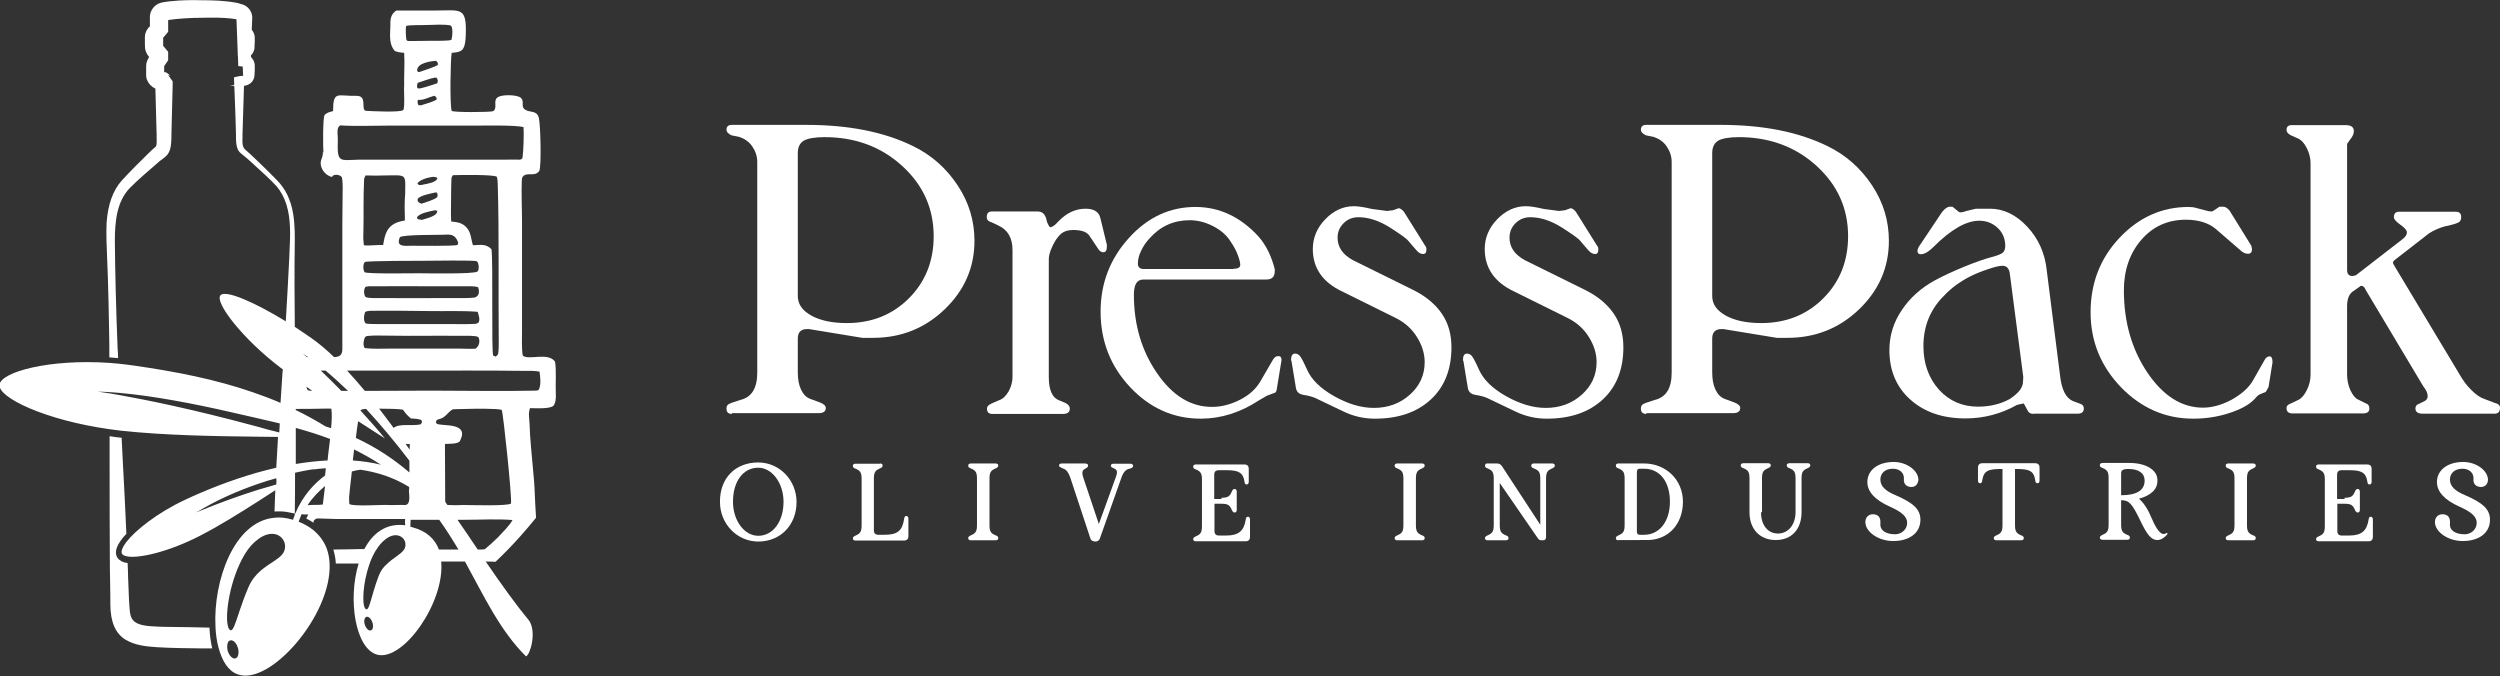 <?xml version="1.0" encoding="utf-8"?>
<!-- Generator: Adobe Illustrator 27.1.1, SVG Export Plug-In . SVG Version: 6.00 Build 0)  -->
<svg version="1.1" id="Layer_1" xmlns="http://www.w3.org/2000/svg" xmlns:xlink="http://www.w3.org/1999/xlink" x="0px" y="0px"
	 viewBox="0 0 999 270.2" style="enable-background:new 0 0 999 270.2;" xml:space="preserve">
<rect x="0" y="0" width="999" height="270.2" fill="#333333" stroke="none"/>
<style type="text/css">
	.st0{fill:#FFFFFF;}
</style>
<g>
	<g>
		<path class="st0" d="M292.5,165.4c-1.5,0-2.2-0.7-2.2-2.1c0-0.9,0.3-1.5,0.9-1.8c0.6-0.4,2.2-0.9,4.7-1.7
			c4.5-1.1,6.7-4.7,6.7-10.9V64.7c0-2.2-0.7-4.3-2-6.2c-1.3-1.9-3.1-3.1-5.2-3.8l-3-0.6c-1.4-0.6-2.1-1.4-2.1-2.3
			c0-1.2,0.7-1.9,2.1-1.9h29.8c16.9,0,31.1,2.8,42.7,8.5c7.4,3.6,13.3,8.9,17.8,15.7c4.5,6.8,6.7,14.2,6.7,22.1
			c0,10.7-4,19.8-11.9,27.4c-7.9,7.6-17.5,11.4-28.6,11.4h-4.3l-21.3-3.5h-0.8c-2.5,0-3.7,1.3-3.7,3.8v13.4c0,2.8,0.4,5.1,1.3,7
			c0.9,1.9,2.1,3.1,3.7,3.7l3.8,1.4c1.6,0.6,2.4,1.4,2.4,2.2c0,1.4-1,2.1-2.9,2.1H292.5z M329.5,54.8c-3.9,0-6.7,0.5-8.3,1.4
			c-1.6,1-2.4,2.6-2.4,5v57.1c0,3.2,1.8,5.8,5.4,7.8c3.6,2,8.4,3,14.2,3c9.9,0,18.2-3.3,24.8-9.9c6.6-6.6,9.9-14.9,9.9-24.8
			c0-11.1-4.2-20.5-12.7-28.2C352,58.6,341.7,54.8,329.5,54.8z"/>
		<path class="st0" d="M404.6,99.9c0-4.8-1.9-8.1-5.7-9.8l-2.7-1.3c-1.3-0.3-1.9-1-1.9-2.1c0-1.5,0.7-2.2,2.1-2.2h18.3
			c1.8,0,3,1.1,3.5,3.4c0.1,0.7,0.4,1.4,0.8,2.1c0.1,0.2,0.3,0.5,0.6,0.8c0.9,0,2-0.8,3.4-2.4c3.2-3.3,6.8-5,10.8-5
			c3.3,0,5.3,1.2,5.9,3.7l2.6,10.7v0.8c0,1.5-0.5,2.2-1.4,2.2c-0.9,0-1.5-0.5-2.1-1.4l-3.4-5.1c-1-1.6-3.1-2.4-6.6-2.4
			c-2.1,0-3.8,0.6-5,1.7c-1.2,1.1-2.3,2.7-3.3,4.9c-1,2.1-1.4,3.8-1.4,5v47.2c0,5.2,1.4,8.3,4.2,9.3l2.4,1c1.2,0.6,1.8,1.4,1.8,2.2
			c0,1.5-0.9,2.2-2.7,2.2h-28.3c-1.4,0-2.1-0.7-2.1-2.1c0-0.9,0.6-1.5,1.9-2.1l3-1.3c1.5-0.5,2.7-1.7,3.8-3.6c1-1.9,1.5-3.8,1.5-5.7
			V99.9z"/>
		<path class="st0" d="M503.2,159.9c-7.4,4.9-15.2,7.4-23.4,7.4c-10.9,0-20.3-4.2-28.2-12.6c-7.9-8.4-11.8-18.5-11.8-30.2
			c0-11.3,3.8-21.1,11.3-29.4c7.5-8.3,16.4-12.4,26.6-12.4c9.5,0,17.9,3.9,25.1,11.7c1.6,1.8,3,3.9,4.1,6.2s1.9,4.6,2.5,7v0.7
			c0,2.3-1.1,3.4-3.4,3.4h-49.1c-2.6,0-3.8,2-3.8,6.1c0,12,3.1,22.4,9.3,31.4c6.2,9,13.5,13.4,21.9,13.4c3.8,0,7.6-1,11.3-2.9
			s6.4-4.4,8.1-7.4l5-8.6c0.6-1,1.3-1.4,2.1-1.4c0.9,0,1.3,0.5,1.3,1.6l-1.8,11c-0.1,1.4-0.5,2.1-1.3,2.2l-2.9,1.1l-0.8,0.5
			L503.2,159.9z M492.9,107.4c1.8,0,2.7-0.5,2.7-1.6c0-1-0.4-2.4-1.1-4.2c-0.7-1.9-1.7-3.5-2.7-5c-1.6-2.6-3.9-4.6-7-6.2
			s-6.2-2.4-9.4-2.4c-6.4,0-11.7,2.4-16,7.2c-1.4,1.5-2.5,3.1-3.4,5c-0.9,1.8-1.3,3.5-1.3,5.1c0,1.5,0.8,2.2,2.4,2.2H492.9z"/>
		<path class="st0" d="M516.1,144.4l-0.2-0.5c0-1.7,0.5-2.6,1.6-2.6c0.9,0,1.6,0.4,2.2,1.3c0.6,0.9,1.5,2.6,2.6,5.1
			c1.7,3.9,5.3,7.5,10.8,10.6c5.5,3.1,10.8,4.7,15.9,4.7c5.7,0,10.5-1.8,14.4-5.3c3.9-3.5,5.9-7.8,5.9-13c0-3.5-1.1-6.9-3.2-10.2
			c-2.1-3.3-4.9-5.7-8.3-7.4l-21.4-10.6c-7.9-3.7-11.8-9.4-11.8-17c0-4.5,1.7-8.5,5-11.9c3.4-3.5,7.2-5.2,11.4-5.2
			c1.8,0,4.2,0.4,7.2,1.1l6.1,0.8l2.4-0.3l2.2-0.8c0.6,0,1.3,0.5,2.1,1.4l8.5,13.6c0.3,0.3,0.5,0.8,0.5,1.4c0,1.3-0.4,1.9-1.3,1.9
			c-0.7,0-1.4-0.3-2-0.8c-0.6-0.5-1.8-2-3.8-4.3c-0.7-1-3.3-2.8-7.5-5.5c-4.3-2.7-8.5-4.1-12.6-4.1c-2.3,0-4.3,0.8-5.9,2.4
			c-1.6,1.6-2.4,3.5-2.4,5.8c0,3.8,2.1,6.8,6.2,9l24.3,12c4.9,2.5,8.6,5.6,11.2,9.4c2.6,3.8,3.8,8.3,3.8,13.4
			c0,8.7-2.7,15.7-8.2,20.8s-12.9,7.7-22.4,7.7c-4.3,0-8.3-0.9-12.2-2.7l-11.7-5.6c-1.2-0.5-2.7-0.9-4.6-1.2
			c-1.9-0.3-2.9-1.3-3.1-3.1L516.1,144.4z"/>
		<path class="st0" d="M584.8,144.4l-0.2-0.5c0-1.7,0.5-2.6,1.6-2.6c0.9,0,1.6,0.4,2.2,1.3c0.6,0.9,1.5,2.6,2.6,5.1
			c1.7,3.9,5.3,7.5,10.8,10.6c5.5,3.1,10.8,4.7,15.9,4.7c5.7,0,10.5-1.8,14.4-5.3c3.9-3.5,5.9-7.8,5.9-13c0-3.5-1.1-6.9-3.2-10.2
			c-2.1-3.3-4.9-5.7-8.3-7.4l-21.4-10.6c-7.9-3.7-11.8-9.4-11.8-17c0-4.5,1.7-8.5,5-11.9c3.4-3.5,7.2-5.2,11.4-5.2
			c1.8,0,4.2,0.4,7.2,1.1l6.1,0.8l2.4-0.3l2.2-0.8c0.6,0,1.3,0.5,2.1,1.4l8.5,13.6c0.3,0.3,0.5,0.8,0.5,1.4c0,1.3-0.4,1.9-1.3,1.9
			c-0.7,0-1.4-0.3-2-0.8c-0.6-0.5-1.8-2-3.8-4.3c-0.7-1-3.3-2.8-7.5-5.5c-4.3-2.7-8.5-4.1-12.6-4.1c-2.3,0-4.3,0.8-5.9,2.4
			c-1.6,1.6-2.4,3.5-2.4,5.8c0,3.8,2.1,6.8,6.2,9l24.3,12c4.9,2.5,8.6,5.6,11.2,9.4c2.6,3.8,3.8,8.3,3.8,13.4
			c0,8.7-2.7,15.7-8.2,20.8s-12.9,7.7-22.4,7.7c-4.3,0-8.3-0.9-12.2-2.7l-11.7-5.6c-1.2-0.5-2.7-0.9-4.6-1.2
			c-1.9-0.3-2.9-1.3-3.1-3.1L584.8,144.4z"/>
		<path class="st0" d="M657.9,165.4c-1.5,0-2.2-0.7-2.2-2.1c0-0.9,0.3-1.5,0.9-1.8c0.6-0.4,2.2-0.9,4.7-1.7
			c4.5-1.1,6.7-4.7,6.7-10.9V64.7c0-2.2-0.7-4.3-2-6.2c-1.3-1.9-3.1-3.1-5.2-3.8l-3-0.6c-1.4-0.6-2.1-1.4-2.1-2.3
			c0-1.2,0.7-1.9,2.1-1.9h29.8c16.9,0,31.1,2.8,42.7,8.5c7.4,3.6,13.3,8.9,17.8,15.7c4.5,6.8,6.7,14.2,6.7,22.1
			c0,10.7-4,19.8-11.9,27.4c-7.9,7.6-17.5,11.4-28.6,11.4h-4.3l-21.3-3.5h-0.8c-2.5,0-3.7,1.3-3.7,3.8v13.4c0,2.8,0.4,5.1,1.3,7
			c0.9,1.9,2.1,3.1,3.7,3.7l3.8,1.4c1.6,0.6,2.4,1.4,2.4,2.2c0,1.4-1,2.1-2.9,2.1H657.9z M694.9,54.8c-3.9,0-6.7,0.5-8.3,1.4
			c-1.6,1-2.4,2.6-2.4,5v57.1c0,3.2,1.8,5.8,5.4,7.8c3.6,2,8.4,3,14.2,3c9.9,0,18.2-3.3,24.8-9.9c6.6-6.6,9.9-14.9,9.9-24.8
			c0-11.1-4.2-20.5-12.7-28.2C717.4,58.6,707,54.8,694.9,54.8z"/>
		<path class="st0" d="M812.7,165.4c-1.3,0-2.1-0.5-2.6-1.6l-1.4-2.6l-2.7,0.6c-6.4,3.6-13.3,5.4-20.6,5.4c-9.1,0-16.4-2.5-22-7.5
			c-5.6-5-8.4-11.6-8.4-19.8c0-5.7,1.6-11,4.9-15.9c3.3-5,7.8-9,13.5-12.1c3.4-1.8,7.3-3.6,11.7-5.4c4.4-1.8,7.9-3,10.5-3.7
			c2.6-0.7,4.2-1.3,4.8-1.9c0.6-0.6,0.9-1.5,0.9-2.6c0-2.9-1-5.3-3-7.2c-2-1.9-4.5-2.9-7.4-2.9c-5.2,0-11.3,3.5-18.2,10.4
			c-2,2-3.7,3-5.1,3c-1,0-1.4-0.5-1.4-1.6l0.5-1.3l9.3-13.9c1.2-1.5,2.2-2.2,3.2-2.2h1l2.6,2.1c0.4,0.3,1.4,0.2,3-0.4l3.8-0.9h5.6
			c5.4,0,10.4,2.4,14.9,7.2c4.5,4.8,7.1,10.7,7.8,17.6l5.3,41.9c0.6,5.5,2.3,8.9,5,10.1l2.9,1.1c1.1,0.3,1.6,1,1.6,1.9
			c0,1.4-0.8,2.1-2.4,2.1H812.7z M808.4,152.4l0.1-1.8l-5.4-41.4c-0.3-2-1.3-3-2.9-3c-1.3,0-3.3,0.5-5.9,1.4
			c-2.7,0.9-5.2,1.9-7.5,3.1c-3.8,2-7.2,4.5-9.9,7.4c-5.6,5.5-8.3,12.3-8.3,20.2c0,7,2.1,12.8,6.2,17.4c4.1,4.5,9.3,6.8,15.6,6.8
			c4.7,0,8.9-1,12.6-3C806.5,157.2,808.4,155,808.4,152.4z"/>
		<path class="st0" d="M886.9,82.6h1.6c0.7,0,1.5,0.5,2.4,1.5l8.6,13.9c0.1,0.1,0.2,0.3,0.2,0.6c0.1,0.3,0.1,0.6,0.2,0.9
			c0,1.3-0.5,1.9-1.6,1.9c-1,0-1.9-0.4-2.7-1.1l-10.4-9c-2.9-2.3-6.8-3.5-11.7-3.5c-7.3,0-13.2,2.7-17.8,8c-4.6,5.3-7,12.1-7,20.2
			c0,12.6,3.1,23.5,9.4,32.9c6.3,9.3,13.7,14,22.2,14c3.7,0,7.6-1.1,11.5-3.2c3.9-2.2,6.8-4.7,8.5-7.7l4.6-8.1
			c0.5-1,1.2-1.5,2.1-1.5c0.7,0,1.1,0.8,1.1,2.4l-1.6,9.9l-1.1,1.9l-2.4,1c-0.4,0.1-1.1,0.7-2.1,1.9c-2.1,2.2-5.5,4.1-10.2,5.6
			c-4.6,1.5-9.4,2.2-14.3,2.2c-11.1,0-20.7-4.2-28.8-12.5c-8.1-8.4-12.2-18.4-12.2-30c0-11.6,3.8-21.5,11.5-29.7
			s16.9-12.4,27.7-12.4c1,0,2,0.1,3,0.4c1.1,0.3,2.3,0.6,3.8,1c1.4,0.4,2.4,0.5,2.8,0.3L886.9,82.6z"/>
		<path class="st0" d="M957.5,107.4l25.1,41.8c1.5,2.7,3.1,4.9,5,6.7c1.8,1.8,3.5,3,5.1,3.5l4.2,1.6c1.4,0.3,2.1,1,2.1,1.9
			c0,1.6-0.7,2.4-2.1,2.4h-28.8c-1.9,0-2.9-0.7-2.9-2.1c0-0.9,0.5-1.6,1.6-1.9l2.2-1.1c0.7-0.4,1.1-1.1,1.1-1.9c0-1.2-0.6-2.5-1.8-4
			l-23-38.5c-0.4-1.1-1-1.6-1.9-1.6l-2.8,2c-1.8,1-2.7,3.1-2.7,6.1v27.3c0,2.2,0.4,4.3,1.3,6.3c0.9,1.9,1.9,3.2,3,3.7l3.2,1.6
			c1,0.3,1.4,1,1.4,2.1c0,1.3-0.9,1.9-2.6,1.9h-28.1c-1.6,0-2.4-0.7-2.4-2.1c0-0.9,0.6-1.5,1.8-1.9l2.9-1.4c1.3-0.6,2.4-1.9,3.4-3.9
			c1-2,1.5-4,1.5-6.2V65.2c0-2-0.5-4-1.5-6c-1-2-2.2-3.3-3.6-3.9l-2.9-1.3c-1.1-0.6-1.6-1.3-1.6-2.1c0-1.3,0.7-1.9,2.1-1.9h21.6
			c2.1,0,3.2,0.8,3.2,2.4c0,1.1-0.5,2.2-1.6,3.5l-1.1,1.6v4v46.4c0,1.6,0.7,2.4,2.2,2.4l1.3-0.3l18.6-14.4c1.2-0.9,1.8-1.8,1.8-2.7
			c0-0.9-0.9-1.9-2.6-3.1c-1.7-1.2-2.6-2.2-2.6-3c0-1.5,0.7-2.2,2.1-2.2h22.6c1.5,0,2.2,0.7,2.2,2.2c0,1-0.4,1.7-1.1,2.1
			c-0.8,0.4-2.6,1-5.6,1.6c-2.1,0.6-4.2,1.5-6.1,2.7l-13.4,10.4c-0.7,0.5-1.1,1-1.1,1.4l0.2,0.5L957.5,107.4z"/>
	</g>
	<g>
		<path class="st0" d="M303,184.8c8.5,0,15.3,7.1,15.3,15.8c0,9.2-6.4,15.8-15.3,15.8c-8.5,0-15.3-7.1-15.3-15.8
			C287.6,191.1,293.8,184.8,303,184.8z M303,214.1c5.9,0,10.1-5.7,10.1-13.6c0-7.5-4.6-13.6-10.1-13.6c-6,0-10.1,5.4-10.1,13.6
			C292.9,208,297.4,214.1,303,214.1z"/>
		<path class="st0" d="M351.6,185.2c0.7,0,1.1,0.3,1.1,0.8c0,0.6-0.3,0.8-1.1,1.2c-1.9,0.8-2.4,1.6-2.4,4.1v20.6
			c0,1.2,0.6,1.8,1.8,1.8h2.5c5.1,0,7.1-1.6,7.8-6.4c0.1-0.9,0.4-1.1,0.9-1.1c0.5,0,0.8,0.4,0.8,1.1v6.9c0,1.2-0.6,1.8-1.8,1.8
			h-19.3c-0.7,0-1.1-0.3-1.1-0.8c0-0.6,0.3-0.8,1.1-1.2c1.9-0.8,2.4-1.6,2.4-4.1v-18.5c0-2.5-0.5-3.3-2.4-4.1
			c-0.9-0.3-1.1-0.6-1.1-1.2c0-0.5,0.4-0.8,1.1-0.8H351.6z"/>
		<path class="st0" d="M395.4,209.8c0,2.5,0.5,3.3,2.4,4.1c0.9,0.3,1.1,0.6,1.1,1.2c0,0.5-0.4,0.8-1.1,0.8h-9.8
			c-0.7,0-1.1-0.3-1.1-0.8c0-0.6,0.3-0.8,1.1-1.2c1.9-0.8,2.4-1.6,2.4-4.1v-18.5c0-2.5-0.5-3.3-2.4-4.1c-0.9-0.3-1.1-0.6-1.1-1.2
			c0-0.5,0.4-0.8,1.1-0.8h9.8c0.7,0,1.1,0.3,1.1,0.8c0,0.6-0.3,0.8-1.1,1.2c-1.9,0.8-2.4,1.6-2.4,4.1V209.8z"/>
		<path class="st0" d="M435.7,215.1l-8-24.2c-0.7-2-1.5-3.2-2.7-3.6c-1.6-0.7-1.8-0.8-1.8-1.3c0-0.5,0.4-0.8,1.1-0.8h9.2
			c0.8,0,1.3,0.3,1.3,0.8c0,0.6-0.3,0.8-1,1.2c-1.4,0.7-1.6,1.6-0.9,3.7l6.2,18.5l6.7-18.5c0.9-2.4,0.7-3.2-0.8-3.8
			c-0.8-0.3-1.1-0.6-1.1-1c0-0.5,0.4-0.8,1.1-0.8h6.6c0.7,0,1.2,0.3,1.2,0.8c0,0.6-0.4,1-1.5,1.2c-1.5,0.3-2.5,1.5-3.3,3.9l-8.5,24
			c-0.3,0.8-0.9,1.2-1.8,1.2C436.7,216.3,436,216.1,435.7,215.1z"/>
		<path class="st0" d="M488.1,198.9c2.5,0,3.3-0.5,4.1-2.4c0.4-0.9,0.6-1.1,1.2-1.1c0.5,0,0.8,0.4,0.8,1.1v7.2
			c0,0.7-0.3,1.1-0.8,1.1c-0.6,0-0.8-0.3-1.2-1.1c-0.8-1.9-1.6-2.4-4.1-2.4h-2.8v10.9c0,1.2,0.6,1.8,1.8,1.8h2.9
			c4.9,0,7.1-1.8,7.8-6.4c0.1-0.9,0.4-1.1,0.9-1.1c0.5,0,0.8,0.4,0.8,1.1v6.9c0,1.2-0.6,1.8-1.8,1.8h-19.8c-0.7,0-1.1-0.3-1.1-0.8
			c0-0.6,0.3-0.8,1.1-1.2c1.9-0.8,2.4-1.6,2.4-4.1v-18.5c0-2.5-0.5-3.3-2.4-4.1c-0.9-0.3-1.1-0.6-1.1-1.2c0-0.5,0.4-0.8,1.1-0.8
			h19.3c1.2,0,1.8,0.6,1.8,1.8v5.1c0,0.7-0.3,1.1-0.8,1.1c-0.6,0-0.8-0.3-0.9-1.1c-0.5-3.5-2.2-4.6-7-4.6H487
			c-1.2,0-1.8,0.6-1.8,1.8v9.7H488.1z"/>
		<path class="st0" d="M565.8,209.8c0,2.5,0.5,3.3,2.4,4.1c0.9,0.3,1.1,0.6,1.1,1.2c0,0.5-0.4,0.8-1.1,0.8h-9.8
			c-0.7,0-1.1-0.3-1.1-0.8c0-0.6,0.3-0.8,1.1-1.2c1.9-0.8,2.4-1.6,2.4-4.1v-18.5c0-2.5-0.5-3.3-2.4-4.1c-0.9-0.3-1.1-0.6-1.1-1.2
			c0-0.5,0.4-0.8,1.1-0.8h9.8c0.7,0,1.1,0.3,1.1,0.8c0,0.6-0.3,0.8-1.1,1.2c-1.9,0.8-2.4,1.6-2.4,4.1V209.8z"/>
		<path class="st0" d="M599.3,193v16.8c0,2.5,0.5,3.3,2.4,4.1c0.9,0.3,1.1,0.6,1.1,1.2c0,0.5-0.4,0.8-1.1,0.8h-7.2
			c-0.7,0-1.1-0.3-1.1-0.8c0-0.6,0.3-0.8,1.1-1.2c1.9-0.8,2.4-1.6,2.4-4.1v-18.5c0-2.5-0.5-3.3-2.4-4.1c-0.9-0.3-1.1-0.6-1.1-1.2
			c0-0.4,0.4-0.8,0.7-0.8h4.1c0.9,0,1.5,0.4,2,1.1l15.3,23.4v-18.4c0-2.5-0.5-3.3-2.5-4.1c-0.9-0.3-1.1-0.6-1.1-1.2
			c0-0.5,0.4-0.8,1.1-0.8h7.2c0.7,0,1.1,0.3,1.1,0.8c0,0.6-0.3,0.8-1.1,1.2c-1.9,0.8-2.4,1.6-2.4,4.1v23.3c0,0.9-0.4,1.3-1.3,1.3
			h-0.5c-0.6,0-1.1-0.2-1.4-0.7L599.3,193z"/>
		<path class="st0" d="M646.7,215.9c-0.6,0-1-0.3-1-0.8c0-0.6,0.3-0.8,1.1-1.2c1.9-0.8,2.4-1.6,2.4-4.1v-18.5c0-2.5-0.5-3.3-2.4-4.1
			c-0.9-0.3-1.1-0.6-1.1-1.2c0-0.5,0.4-0.8,1-0.8h10.2c8.9,0,15.6,6.6,15.6,15.3c0,9-5.9,15.3-14.2,15.3H646.7z M654.1,212.4
			c0,0.9,0.4,1.3,1.1,1.3h1.8c6.1,0,10.3-5.3,10.3-13.2c0-8-4-13.2-10.3-13.2h-1.8c-0.7,0-1.1,0.4-1.1,1.3V212.4z"/>
		<path class="st0" d="M703.7,204.7c0,5,2.6,8.5,6.8,8.5c4.1,0,7-3.6,7-8.5v-13.5c0-2.5-0.5-3.3-2.4-4.1c-0.9-0.3-1.1-0.6-1.1-1.2
			c0-0.5,0.4-0.8,1.1-0.8h7.2c0.7,0,1.1,0.3,1.1,0.8c0,0.6-0.3,0.8-1.1,1.2c-1.9,0.8-2.4,1.6-2.4,4.1v13.5c0,6.8-4,11.1-10.3,11.1
			c-6.4,0-10.5-4.4-10.5-11.1v-13.5c0-2.5-0.5-3.3-2.4-4.1c-0.9-0.3-1.1-0.6-1.1-1.2c0-0.5,0.4-0.8,1.1-0.8h9.8
			c0.7,0,1.1,0.3,1.1,0.8c0,0.6-0.3,0.8-1.1,1.2c-1.9,0.8-2.4,1.6-2.4,4.1V204.7z"/>
		<path class="st0" d="M763.8,194.6c-1.9,0-3.2-1.2-3-3.2c0.2-2.4-1.7-4.1-4.4-4.1c-3.1,0-5,1.8-5,4.3c0,2.6,1.8,4.5,6.1,6.3
			c7.2,3.1,9.9,5.7,9.9,9.8c0,5.2-4.3,8.5-10.9,8.5c-5.8,0-11.1-3.6-11.1-7.6c0-1.8,1.2-3.1,3-3.1c2.2,0,3.2,1.3,3,3.7
			c-0.3,2.5,1.9,4.3,5.9,4.3c2.4,0,4.8-1.8,4.8-4.6c0-2.4-2.1-4.3-6.8-6.4c-6.1-2.7-9.1-6-9.1-9.9c0-4.7,4.2-8,10.5-8
			c5.2,0,9.9,3.4,9.9,7.2C766.4,193.4,765.5,194.6,763.8,194.6z"/>
		<path class="st0" d="M805.2,209.8c0,2.5,0.5,3.3,2.4,4.1c0.9,0.3,1.1,0.6,1.1,1.2c0,0.5-0.4,0.8-1.1,0.8h-9.8
			c-0.7,0-1.1-0.3-1.1-0.8c0-0.6,0.3-0.8,1.1-1.2c1.9-0.8,2.4-1.6,2.4-4.1v-22.4c-5.5,0-7.5,0.5-8.1,4.6c-0.1,0.9-0.4,1.1-0.9,1.1
			c-0.5,0-0.8-0.4-0.8-1.1v-5.1c0-1.2,0.6-1.8,1.8-1.8h21c1.2,0,1.8,0.6,1.8,1.8v5.1c0,0.7-0.3,1.1-0.8,1.1c-0.6,0-0.8-0.3-0.9-1.1
			c-0.6-4.1-2.6-4.6-8.1-4.6V209.8z"/>
		<path class="st0" d="M854.7,199.3c1.9,1.5,3.7,4.3,5.3,8.2c1.7,4,3.3,5.9,4.6,5.9c0.3,0,0.6-0.1,0.9-0.3c0.4-0.3,0.8,0,0.6,0.3
			c-1,1.4-2.6,2.4-4,2.4c-2.4,0-4.1-2-6.8-7.7c-3.3-6.8-4.5-8.2-7.5-8.2h-0.2v9.7c0,2.5,0.5,3.3,2.4,4.1c0.9,0.3,1.1,0.6,1.1,1.2
			c0,0.5-0.4,0.8-1.2,0.8h-9.6c-0.7,0-1.2-0.3-1.2-0.8c0-0.6,0.3-0.8,1.1-1.2c1.9-0.8,2.4-1.6,2.4-4.1v-18.5c0-2.5-0.5-3.3-2.4-4.1
			c-0.9-0.3-1.1-0.6-1.1-1.2c0-0.5,0.4-0.8,1.2-0.8h10.7c6.5,0,11.1,2.8,11.1,6.8C862.3,195.5,859.5,198,854.7,199.3z M857,192
			c0-2.9-2.4-4.6-6.4-4.6c-2.5,0-3,0.6-3,1.8v8.7C853.9,197.9,857,195.9,857,192z"/>
		<path class="st0" d="M897.9,209.8c0,2.5,0.5,3.3,2.4,4.1c0.9,0.3,1.1,0.6,1.1,1.2c0,0.5-0.4,0.8-1.1,0.8h-9.8
			c-0.7,0-1.1-0.3-1.1-0.8c0-0.6,0.3-0.8,1.1-1.2c1.9-0.8,2.4-1.6,2.4-4.1v-18.5c0-2.5-0.5-3.3-2.4-4.1c-0.9-0.3-1.1-0.6-1.1-1.2
			c0-0.5,0.4-0.8,1.1-0.8h9.8c0.7,0,1.1,0.3,1.1,0.8c0,0.6-0.3,0.8-1.1,1.2c-1.9,0.8-2.4,1.6-2.4,4.1V209.8z"/>
		<path class="st0" d="M936.9,198.9c2.5,0,3.3-0.5,4.1-2.4c0.4-0.9,0.6-1.1,1.2-1.1c0.5,0,0.8,0.4,0.8,1.1v7.2
			c0,0.7-0.3,1.1-0.8,1.1c-0.6,0-0.8-0.3-1.2-1.1c-0.8-1.9-1.6-2.4-4.1-2.4H934v10.9c0,1.2,0.6,1.8,1.8,1.8h2.9
			c4.9,0,7.1-1.8,7.8-6.4c0.1-0.9,0.4-1.1,0.9-1.1c0.5,0,0.8,0.4,0.8,1.1v6.9c0,1.2-0.6,1.8-1.8,1.8h-19.8c-0.7,0-1.1-0.3-1.1-0.8
			c0-0.6,0.3-0.8,1.1-1.2c1.9-0.8,2.4-1.6,2.4-4.1v-18.5c0-2.5-0.5-3.3-2.4-4.1c-0.9-0.3-1.1-0.6-1.1-1.2c0-0.5,0.4-0.8,1.1-0.8
			h19.3c1.2,0,1.8,0.6,1.8,1.8v5.1c0,0.7-0.3,1.1-0.8,1.1c-0.6,0-0.8-0.3-0.9-1.1c-0.5-3.5-2.2-4.6-7-4.6h-3.3
			c-1.2,0-1.8,0.6-1.8,1.8v9.7H936.9z"/>
		<path class="st0" d="M991.4,194.6c-1.9,0-3.2-1.2-3-3.2c0.2-2.4-1.7-4.1-4.4-4.1c-3.1,0-5,1.8-5,4.3c0,2.6,1.8,4.5,6.1,6.3
			c7.2,3.1,9.9,5.7,9.9,9.8c0,5.2-4.3,8.5-10.9,8.5c-5.8,0-11.1-3.6-11.1-7.6c0-1.8,1.2-3.1,3-3.1c2.2,0,3.2,1.3,3,3.7
			c-0.3,2.5,1.9,4.3,5.9,4.3c2.4,0,4.8-1.8,4.8-4.6c0-2.4-2.1-4.3-6.8-6.4c-6.1-2.7-9.1-6-9.1-9.9c0-4.7,4.2-8,10.5-8
			c5.2,0,9.9,3.4,9.9,7.2C994.1,193.4,993.1,194.6,991.4,194.6z"/>
	</g>
	<g>
		<path class="st0" d="M66.5,250.5l-0.4,0c-2.2-0.1-4.3-0.1-6.4-0.3c-3.8-0.4-6.8-1.1-7.6-4.6c-0.5-2.1-0.7-9.3-0.9-14.7
			c-0.1-2.6-0.1-4.8-0.2-5.9c-0.5-0.1-1-0.2-1.5-0.3c-1.7-0.6-2.4-1.5-2.8-2.2c-0.5-1.1-0.5-2.3,0-3.7c0.6-1.6,1.9-3.5,3.8-5.5
			c-0.4-9.5-0.9-19.1-1.4-28.4c-0.2-3.3-0.3-6.7-0.5-10c-0.1,0-0.2,0-0.4,0c-1.4-0.2-2.9-0.3-4.4-0.6c0,3.4,0,6.9,0,10.3
			c0,13.3,0,27.1,0.1,40.7c0,0.5,0,3.6,0.1,6.9c0.1,5.2,0.1,8.9,0.1,9.2c0,7.1,2,11.8,6.2,14.3c3.8,2.2,8,2.6,12.1,2.9
			c6.2,0.4,12.2,0.4,18.1,0.5l1.1,0c1.1,0,2.1,0,3.2,0c-0.6-2.6-1-5.4-1.1-8.3C78.2,250.6,72.4,250.6,66.5,250.5z"/>
		<path class="st0" d="M222.1,157.3c-0.2-4.1,0.3-8.8-0.3-12.8c-2.9-3.9-10.5-0.4-12.9-2.4c-0.5-2.7-0.3-7-0.3-10l0-16.1l0-27.1
			c0-5.5-0.3-11.1-0.1-16.6c0-0.6,0.1-1.3,0.4-1.7c1.1-1.5,3.3-0.7,4.9-1.1c0.7-0.2,1.3-0.6,1.7-1.2c0.9-1.7,0.5-18.7-0.2-21.3
			c-0.8-3-3.5-1.9-5.5-3.2c-1.5-1-0.6-2.5-1.1-3.9c-0.3-0.7-0.8-1.1-1.5-1.3c-1.8-0.7-6.3-0.8-8,0.1c-2.2,1.1-0.7,3.4-1.5,5
			c-0.2,0.5-0.5,0.7-1,0.8c-1.5,0.3-15.1,0.5-16.2-0.2c-0.8-2.2-0.5-20.6,0-23.2c1.3-0.1,3.2-0.2,4.2-1.2c1.2-1.3,1.3-3.8,1.4-5.4
			c0.5-12-1.8-10.3-12.2-10.3c-5.2,0-10.3,0-15.5,0C156.6,5.3,156,7,156,9.1c0.1,3.9-1,8.2,1.8,11.3c1.4,0.5,2.2,0.6,3.7,0.7
			c0.3,4.3-0.1,8.7,0,13.2c-0.2,1.6,0.4,9-0.4,9.7c-1,1-13.3,0.4-14.7,0.3c-2.6-0.1,0.8-6.1-4-6c-7.5,0.2-9.3-2.3-9.3,6.1
			c-1.2,0.3-2.6,0.6-3.4,1.6c-0.7,0.9-0.7,13.3-0.4,15.1c-0.1-0.2-0.2-0.4-0.3-0.6c0.1,1-0.1,2-0.5,3c-1.3,3,1.2,6.6,4.1,7.2
			c0,0,0.1,0,0.1,0c0.1-0.1,0.1-0.3,0.2-0.4c1-0.8,2.9-0.5,3.7,0.5c0.5,2.2,0.3,5.6,0.3,7.9c0,3.6-0.1,7.1-0.1,10.7l0,31.1
			c0,6.3,0,12.7,0,19c0,2.7-1.4,3.1-3.3,3.2c-3.1-3-6.2-5.6-9.2-7.7c-2.2-1.5-4.4-3-6.5-4.4c-0.1-10.3-0.2-22.5,0-34.8
			c0-4.4-0.1-9.5-1.6-14.4c-0.8-2.5-1.8-4.7-3.2-6.6c-1.1-1.6-2.5-3-3.8-4.3c-0.4-0.3-0.7-0.7-1.1-1.1l-1.1-1.1
			c-3-2.9-6-5.9-9.2-8.7c-1-1-1-2.9-0.9-4.7c0-0.4,0-0.9,0-1.2c0.2-5.8,0.4-12.6,0.6-19.4c1-0.1,2-0.5,2.8-1.2
			c0.9-0.8,1.4-2,1.4-3.2l0.1-1.9c0-0.4,0-0.9,0-1.1l0-0.2c0-0.3,0-0.6,0-0.8c-0.1-1.2-0.7-2.3-1.5-3.1l0-0.7
			c0.9-0.9,1.5-2.2,1.4-3.5l0.1-1.8c0-0.5,0-1.1,0-1.4c0.1-1.3-0.4-2.5-1.2-3.5l0.2-4.7c0.1-2.7-2-5.2-4.6-5.6L95,1.2
			c-5.1-1-10.3-1.1-14.2-1.1C76.9,0,72.7,0,68.2,0.5c-0.3,0-0.7,0.1-1,0.1c-1.3,0.2-2.7,0.3-4,0.9c-2.1,1.1-3.5,3.4-3.3,5.8v3.2
			c-1.3,1.2-2.1,2.9-2,4.7l0,1.6c0,0.3,0,0.5,0,0.8c0,1,0,2,0.4,3c0.3,0.8,0.8,1.6,1.3,2.2c-0.7,1-1.2,2.3-1.2,3.6
			c0,0.7,0,1.5,0,2.3l0,1c-0.1,1.6,0.6,3.2,1.8,4.4c0.6,0.6,1.2,1,1.9,1.3l0.3,11.4l0.2,7.2c0,0.3,0,0.6,0,1c0,1.2,0.1,2.5-0.2,3.3
			c0,0.1-0.1,0.2-0.1,0.2l-0.1,0.1c-0.9,0.8-1.9,1.7-2.7,2.5c-3.6,3.5-7.3,7.2-10.8,11c-3.6,4-5.6,9.7-6.1,16.9
			c-0.2,4.6,0,9.3,0.2,13.8c0.1,2.6,0.2,5.2,0.3,7.9c0.2,6.6,0.4,14.2,0.5,21.5c0.1,3.5,0.1,7.1,0.1,10.6c1.1,0.1,2.3,0.2,3.5,0.3
			c0-1.3-0.1-2.6-0.2-3.8c-0.6-15.5-1-29.9-1.1-42.9c0-7.8,0.7-15.8,6-21.3c3.5-3.5,7.4-6.8,11.2-10.1c0.5-0.5,1-0.9,1.5-1.2
			c0.8-0.6,1.6-1.2,2.3-2c1.5-2,1.5-4.4,1.6-6.7c0-0.3,0-0.7,0-1c0.1-4.3,0.4-14.6,0.5-20.1l0-1.5L67.2,30l0.9,0.2L66.5,29l-0.2-0.1
			l-0.1,0l-0.6-0.1l0-2.4l1.6-2.3l0-3.4l-2-2.4l0-1.3c0-0.6,0-1.1,0-1.6l0-0.3l2-2.4v-0.2c0-0.4,0-1.3,0-2.1c0-1,0-2,0-2.4V8
			c3.9-0.6,9.4-0.9,13.5-0.9c4.4-0.1,8.2-0.1,11.7,0.3l2.1,0.3l0.5,13.5l0-0.1c0,0.6,0,1.2,0.1,1.8c0,1.1,0.1,2.3,0.1,3.1l0,0.4
			l1.8,0.2l0.1,2.5c0,0.5,0,0.8,0.1,1l0,0c0,0.1-0.1,0.2-0.1,0.2l-1.4,0.1l-0.3,0.1c0,0-0.1,0-0.1,0l-1.8,0.4l0.1,3l-1.7,0.3
			l1.7,0.1l0.1,1.6c0.1,3.6,0.3,7.2,0.4,10.8l0.2,7.1c0,0.4,0,0.7,0,1.1c0,1.5,0.1,3.1,0.6,4.5c0.2,0.5,0.6,1.3,1.4,1.9
			c1.8,1.4,3.5,2.9,5.1,4.4l0.2,0.2c3.3,3,6.2,5.6,8.9,8.5c1.7,2,3.1,4.5,4,7.5c1.8,5.9,1.5,12.3,1.2,18.4c0,0.9-0.1,1.8-0.1,2.6
			c-0.4,8.5-0.9,17-1.4,25.5c-12.6-7.7-24.1-12.7-26.1-10.4c-2.4,2.8,8.8,17.4,24.1,29c0.3,0.2,0.5,0.4,0.8,0.6c0,0.3,0,0.7-0.1,1.1
			c-0.3,4.1-0.5,8.2-0.8,12.3c-3.6-1.6-7.2-2.9-10.9-4.2c-15-5.2-30.8-8.3-47.6-10.7c-2.2-0.3-4.3-0.6-6.5-0.8
			c-1.2-0.1-2.4-0.2-3.5-0.3c-23.9-1.6-43.1,3.6-43.8,8.7c-0.7,5.2,18.4,14.2,43.9,17.8c1.5,0.2,3.1,0.4,4.6,0.6c0,0,0,0,0,0
			c17.6,1.9,37.4,2.2,54.3,2.4c2.9,0,5.8,0.1,8.5,0.1c-0.2,4.1-0.5,8.2-0.7,12.3c-2.6,0.6-5.3,1.3-7.8,2
			c-10.8,3.1-20.7,7.1-28.6,10.8c-11.3,5.3-20,12.3-23.6,17c-1.5,2-2.1,3.6-1.7,4.5c0.3,0.5,0.9,0.9,1.9,1.1
			c4.6,1,16.7-1.7,29.3-8.2c7.8-4,16.1-9.2,23.6-14c2.2-1.4,4.4-2.8,6.5-4.2c-0.1,2.8-0.2,5.7-0.3,8.5c1.6-0.1,3.3-0.1,5,0.2
			c1,0.2,2.1,0.4,3.1,0.6c0.1-5.3,0.1-10.7,0.1-16.3c4.5-1,7.3-1.4,7.3-1.4l0,0.1c1.6-0.2,3.2-0.4,5-0.5c-0.1,1-0.2,1.9-0.3,2.9
			c-4.2,3.1-8.9,8-11.9,15.2c-0.1,0-0.1,0-0.2,0c0,0.2,0,0.4,0,0.6c-0.3,0.6-0.5,1.3-0.7,1.9c-2.7-0.8-5.2-1.1-7.5-0.8
			c-16.2,1.5-24.4,25.4-23.5,43.4c0.1,3,0.5,5.8,1.2,8.4c1.4,5.3,3.8,9.3,7.5,10.7c12.8,5.1,37.9-23.6,36.9-44.2
			c-0.1-2-0.4-3.8-1-5.6c-1-2.9-2.8-5.5-5.4-7.7c-1.6-1.3-3.6-2.5-5.9-3.4c0,0-0.1,0-0.1,0c0.4-1,0.8-2,1.2-3
			c0.9,0.1,1.8,0.1,2.7,0.1c-0.3,0.5-0.5,1-0.8,1.6c1,0.5,2,1.1,2.9,1.7c0-0.2,0-0.4,0-0.6c0.4-0.8,0.4-0.5,1.2-1.1
			c1-0.1,6.3,0.2,7.8,0.2c5.6,0,11.3,0,16.9,0l10.7,0c-0.1,0.8-0.1,1.6,0,2.5c-7.6-1-13,3.2-16.3,9.5l-1.1,0
			c-1.5,0-6.7,0.2-11.3,0.2c0.5,1.7,0.9,3.6,1,5.6c3,0,6.1,0,9.1,0c-4.4,14.4-1.3,34,7.4,36.4c10.4,2.8,27.1-20.9,25.6-37.2
			c0,0,0.1,0,0.1,0c3.1,0,6.3,0,9.4,0c7.5,13.6,13.9,27.5,24.4,37.9c1.8-0.9,4.2-9.7,1.3-14.2c-5.3-6.4-11.2-14.6-17.4-23.7
			c1.3,0,2.6,0,3.9,0.1c3.5-3.3,6.8-6.7,10-10.3c2.1-2.4,4.2-4.8,6.2-7.3c-0.2-3.9-0.5-7.8-0.6-11.7c-0.1-1-0.1-2.1-0.2-3.1
			c-0.4-4.4-0.8-8.8-1.2-13.3c-0.3-3.2-0.5-6.4-0.6-9.6c-0.1-2.2-0.6-4,0.2-6.1c2.3,0,7.6,0.4,9.3-0.9
			C222.1,161,222.2,158.9,222.1,157.3z M162.3,10.4c1-0.5,6-0.3,7.5-0.4c3.3,0,6.7-0.4,10,0.1c1.5,0.2,0.9,4.9,0.6,5.8
			c-0.8,0.5-6.3,0.4-7.7,0.4c-3,0-6,0.1-9,0.1c-0.7,0-1,0-1.3-0.5C162.2,15.1,162,11.3,162.3,10.4z M168,35.3
			c-0.6,0.1-0.7,0.1-1.2-0.1c-0.3-0.8-0.1-1.2,0.1-2.1c1.9-0.6,5.1-1.8,6.9-2.1c0.4,0,0.3,0,0.7,0.1c0.5,0.8,0.6,1.3,0.2,2.2
			C172.8,33.9,169.9,34.9,168,35.3z M174.5,39.7c-0.9,0.9-4.9,1.9-6.3,2.4c-0.3,0-0.6-0.1-1-0.1c-0.4-0.5-0.4-1.6-0.2-2.1
			c2.3,0.2,3.9-0.9,6.4-1.6l0.3,0C174.2,38.7,174.6,39.1,174.5,39.7z M167.8,28.7l-0.5,0.1c-0.5-0.2-0.3,0-0.6-0.6
			c-0.1-3,5.2-3.7,7.3-3.9c0.8,0.2,1.2,1,0.9,1.7C173.6,26.8,169.3,28.2,167.8,28.7z M135,55.6c0-1.7-0.7-4.7,1-5.5
			c5.2,0.4,13.4,0.1,18.8,0.1l34.6,0c3.9,0,16.5-0.3,19.8,0.6c0.2,2.3,0,9.7-0.4,12.2c-0.1,0.5-0.6,0.7-1,0.8c-1.6-0.1-4.3,0-6,0
			l-10.9,0l-38.6,0l-8.8,0C135.4,64,134.7,65.3,135,55.6z M196.4,99.6c-2.2-2.3-4.4-1.7-7.4-1.6c-0.8-2.3-0.7-4.9-2.4-6.9
			c-1.8-2.1-3.7-2.3-6.3-2.6c-0.1-1.3-0.1-2.6-0.1-4c0.1-4.4,0-8.8,0.2-13.2c0-0.4,0.3-0.9,0.6-1.3c2.9-0.1,15.9-0.3,17.5,0.6
			c0.3,0.9,0.4,1.9,0.4,2.9c0.6,21,0.2,42.1,0.4,63.1c0,1.5,0,3.1-0.2,4.5c-0.1,0.8-0.5,1-1.1,1.4l-0.9-0.4
			C196.3,141,197.1,104.5,196.4,99.6z M161.8,88.1c-3,0.5-5.5,1.4-7.1,4.1c-1,2-1.2,3.5-1.6,5.7c-2.4-0.1-5.8,0.4-7.7,0.1
			c-0.2-1.5-0.3-3-0.2-4.5c0.2-7.3-0.1-14.6,0.3-21.8c0-0.5,0.3-1.1,0.6-1.6c2.7,0.1,5.4,0.1,8.1,0c8.5-0.1,7.8-0.7,7.7,7.5
			C161.6,81.1,161.7,84.6,161.8,88.1z M169.4,73.7c-1.2,0.2-1.8,0.6-2.6-0.3c0.6-1.5,4.3-2.5,5.9-2.7c0.7-0.1,1.2,0.1,1.8,0.2
			l0.3,0.5C174,72.9,171,73.4,169.4,73.7z M174.7,78.8c-1.3,1.1-4.5,2-6.3,2.6c-1-0.4-1.7-0.7-1.5-1.9c0.9-1.4,5.4-2.2,7.1-2.6
			l0.5,0C175,77.5,174.9,78.3,174.7,78.8z M173.4,84.1c0.8,0,0.8-0.2,1.3,0.2c0.2,2.1-4.5,3-6.2,3.6c-0.8-0.4-1,0-1.6-0.4
			c-0.3-0.6-0.3-0.3-0.2-0.8C167.8,85.2,171.5,84.5,173.4,84.1z M177.5,93.8c2.6-0.2,4.4-0.1,5.5,2.9c0.2,0.5,0,0.7-0.2,1.2
			c-1.7,0.5-15.7,0.3-18.4,0.3c-2.4,0-6.4,0.7-4.6-3.4C160.9,93.7,174.9,93.9,177.5,93.8z M145.8,104.7c0.5-0.5,22.5-0.5,24.5-0.5
			c2.2,0,19.5-0.3,20.2,0.2c0.6,0.4,0.7,1.4,0.8,2c0,0.6,0,1.6-0.5,2.1c-1.3,1.1-20.5,0.7-23.3,0.7c-2.7,0-20.3,0.3-21.8-0.4
			c-0.2-0.3-0.3-0.6-0.4-1C145.1,106.8,145.1,105.5,145.8,104.7z M189.7,118.9c-2.5,0.3-5.8,0.2-8.3,0.2c-10.8,0-21.7,0.1-32.5,0
			c-0.8,0-2.1-0.1-2.8-0.4c-0.8-1-0.8-3-0.1-4c0.1-0.2,1-0.2,1.3-0.3c9-0.1,18.5,0,27.6,0l9.2,0c0.8,0,6.8-0.2,7,0.5
			C191.6,116.5,191.6,118.2,189.7,118.9z M191.2,128.9c-0.6,0.4-0.6,0.4-1.2,0.5c-2.6,0.2-6.7,0.1-9.4,0.1c-5.6,0-11.2,0-16.7,0
			l-12.1,0c-1.5,0-4.2,0-5.6-0.2c-1.1-1-0.8-3.3-0.3-4.6c0.5-0.4,1.3-0.4,2-0.5c7.8-0.1,16,0,23.9,0.1c6,0.1,13.2-0.2,19.1,0.3
			C191.2,125.9,192,127.6,191.2,128.9z M145.9,134.7c0.6-0.5,1-0.5,1.8-0.5c1.3-0.2,4.1-0.1,5.5-0.1l10,0.1c8.3,0,16.8-0.1,25.1,0
			c0.7,0.1,2.7,0,3,0.8c0.6,1.5,0.1,3.3-1.2,4.3c-1.5,0.2-4.7,0-6.3,0l-12,0l-15.6,0c-3.1,0-7.5,0.2-10.4-0.2
			C144.9,138.3,145.3,135.7,145.9,134.7z M177.8,177.4c1.5-0.1,5.4,0.1,6-1.2c4-7.7-7.3-5.7-9.3-6.9c-0.4-0.7-0.3-0.3-0.2-1.1
			c0.3-0.5,0.9-0.7,1.5-0.8c2.3-0.7,2.9-2.4,5-3.8c1.8-0.2,4.4-0.1,6.2-0.2c1.9-0.1,12.2-0.2,13.5,0.4c0.6,1.4,4.1,34.6,3.7,37.4
			c-1.3,1.1-16.1,0.6-19.1,0.6c-2,0.1-4.2,0.1-6.3,0c-0.3-0.4-0.6-0.9-0.9-1.3L177.8,177.4z M141,184c0.2-1.5,0.3-3,0.5-4.4
			c3.6,1.8,7.2,3.8,10.7,6.1C148.6,184.8,144.9,184.3,141,184z M163.7,179.7c-0.5-0.8-1.1-1.5-1.6-2.3c0.7,0,1.4,0,1.7,0.1
			C163.7,178.2,163.7,178.9,163.7,179.7z M167.9,169.6c-3.1,0.7-8.5-0.5-10.6,1.4c-1.9-2.6-3.9-5.2-5.8-7.7c3.7,0,7.9,0.1,9.5,0.4
			c1.2,1.6,1.6,2.2,3.2,3.5c1.3,0.1,3.1,0.1,4.2,0.7C168.9,168.6,168.3,169.6,167.9,169.6z M163.6,184.1c0,1.6,0,3.2,0,4.7
			c-6.2-5.3-13.2-10-21.4-13.8c0.3-2.5,0.6-4.9,0.9-6.7c3.9,2.5,7.6,4.9,10.7,6.9c-3.2-3.9-6.5-7.6-9.8-11.2c0.5-0.5,1.3-0.5,2-0.6
			c0.1,0,0.2,0,0.3,0C152.2,169.8,158.1,176.9,163.6,184.1z M136.4,156.2c-3-3.1-5.8-5.8-8.2-8.1c0.3,0,0.5,0,0.8,0
			c0.4,0,0.7,0,1.1,0c2.9,2.4,5.9,5.2,9,8.1L136.4,156.2z M123.1,142.7c-0.2,0-0.4,0-0.5,0c-1-0.9-1.6-1.4-1.6-1.4
			C121.6,141.7,122.3,142.2,123.1,142.7z M124.8,156.2c-0.8-0.1-1.5-0.1-1.8-0.3c-0.3-0.3-0.4-0.8-0.6-1.4
			C123.2,155.1,124,155.6,124.8,156.2z M118.2,163.4c3.6,0,7.1,0,10.6-0.1c1.3-0.1,2.3,0,3.6,0c0.3,1.9,0.2,4.8-0.1,7.8
			c-0.7-0.2-1.4-0.5-2.2-0.7c-3.9-2.4-7.9-4.6-12-6.6C118.2,163.7,118.2,163.6,118.2,163.4z M102.9,170.5
			c-26.2-7.1-44.9-10.8-55-12.6c-1.5-0.3-2.8-0.5-4-0.7c-3.2-0.5-4.9-0.7-4.9-0.7c1.6,0,3.2,0.1,4.9,0.2c1.3,0.1,2.6,0.2,3.9,0.3
			c13.5,1.2,29.7,4.3,44.5,7.7c3.6,0.8,7.1,1.6,10.5,2.4c3,0.7,6,1.4,9,2.1c-0.1,1.2-0.1,2.4-0.2,3.6
			C108.5,172.1,105.7,171.3,102.9,170.5z M110.4,193.6c-2.5,0.7-4.9,1.4-7.2,2.1c-14.3,4.5-24.8,9.1-24.8,9.1
			c8.3-5.1,17-8.8,24.6-11.4c2.6-0.9,5.1-1.7,7.4-2.3C110.5,192,110.5,192.8,110.4,193.6z M118.2,185.4c0-4.7,0-9.5,0-14.4
			c4.7,1.3,9.2,2.7,13.7,4.4c-0.3,2.5-0.6,4.8-0.8,6.6c-0.1,0.7-0.1,1.3-0.2,2C126.7,184.2,122.4,184.7,118.2,185.4z M97.8,221.5
			c1.6-2.7,3.4-4.6,5.3-6c2.5-1.9,4.8-2.4,6.6-2.1c2.4,0.4,4,2.4,4.2,4.4c0.3,3.1-1.8,4.7-4.5,6.5c-3.3,2.2-7.7,4.7-10.1,10.3
			c-2.9,6.7-4.5,12.8-5.7,15.6c-0.7,1.6-1.4,2.2-2.1,1.1c-0.2-0.2-0.3-0.6-0.4-1C89.8,245.8,91.8,231.5,97.8,221.5z M94.1,263.1
			c-1.1,0.3-2.5-1-3.1-3c-0.1-0.4-0.2-0.9-0.2-1.3c-0.1-1.5,0.3-2.7,1.2-2.9c1.1-0.3,2.4,0.9,3,2.8c0,0.1,0,0.1,0.1,0.2
			C95.6,260.9,95.2,262.8,94.1,263.1z M129,201.6c-1.7,0.3-4.1,0-6.1,0.3c2-3.1,4.5-5.6,7-7.7C129.6,196.8,129.3,199.2,129,201.6z
			 M161.7,201.8c-1.6-0.1-5,0.1-6.4,0c-2.5-0.2-14.2,0.7-15.7-0.4c-0.1-0.9-0.1-1.8-0.1-2.7c0.1-1.2,0.5-5.4,1.1-10.3
			c1.3-0.4,2.5-0.6,3.4-0.7c6.4,0.9,13.2,3,19.5,6.9c0,0.5,0,1.1-0.1,1.6C163.5,197.9,164.2,201.9,161.7,201.8z M148.2,251.9
			c-0.8,0.3-1.9-0.7-2.4-2.2c-0.5-1.5-0.2-2.9,0.6-3.2c0.8-0.3,1.9,0.7,2.4,2.2C149.3,250.2,149.1,251.6,148.2,251.9z M151.3,230.2
			c-3.1,8.1-3.8,15.1-5.4,12.9c-1.3-1.8-0.9-10.1,1.7-17.6c0.6-1.8,1.4-3.5,2.3-5.1c0.1-0.2,0.2-0.4,0.4-0.6
			c1.1-1.8,2.2-3.1,3.5-4.1c4.3-3.6,7.9-1.2,8.2,1.4c0.1,1.1-0.1,1.9-0.6,2.6c-1.3,1.9-4.3,3.2-6.9,5.8
			C153.2,226.6,152.1,228.1,151.3,230.2z M175.4,219.6c-1.6-4.2-4.9-7.4-10.6-8.9c-0.3-0.1-0.5-0.1-0.8-0.2c0-1,0-1.9,0.1-2.8
			l11.4,0c2.8,3.9,5.3,7.9,7.7,11.9L175.4,219.6z M199,214.7c-1.8,1.8-3.4,3.2-5.3,4.8c-0.7,0.1-1.7,0.1-2.8,0.1
			c-2.6-3.9-5.3-7.9-8.1-11.9l3.2,0c6.1,0,12.8-0.4,18.8,0.1C203.7,210,200.7,212.8,199,214.7z M215.3,155.7
			c-0.6,0.5-0.6,0.3-1.5,0.4c-13.5,0.3-27.8,0-41.4,0l-26.6,0.1c-2.4-2.9-4.8-5.6-7.1-8.1l26.5,0c14.8,0,29.6-0.1,44.3,0.1
			c2.1,0,4-0.1,6.1,0.3C215.9,150.6,216.3,153.8,215.3,155.7z"/>
	</g>
</g>
</svg>
